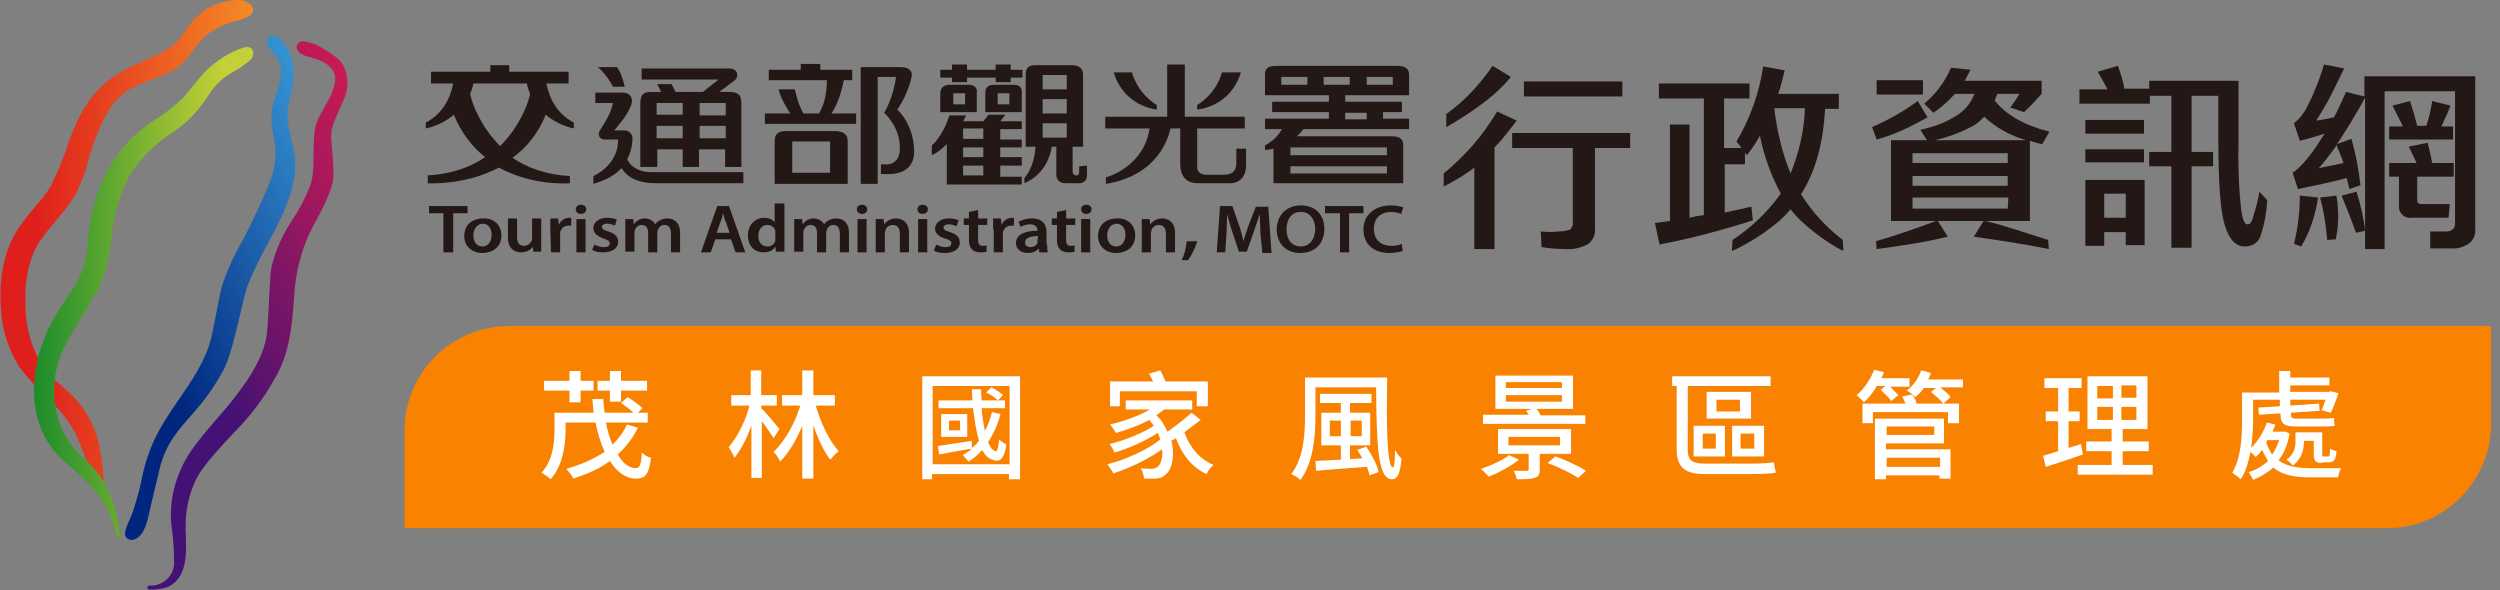 <?xml version="1.0" encoding="utf-8"?>
<!-- Generator: Adobe Illustrator 27.8.1, SVG Export Plug-In . SVG Version: 6.00 Build 0)  -->
<svg version="1.1" id="圖層_1" xmlns="http://www.w3.org/2000/svg" xmlns:xlink="http://www.w3.org/1999/xlink" x="0px" y="0px"
	 viewBox="0 0 383.4 90.5" style="enable-background:new 0 0 383.4 90.5;" xml:space="preserve">
<rect x="0" y="0" width="383.4" height="90.5" fill="#808080" stroke="none"/>
<style type="text/css">
	.st0{fill:url(#路径_5067_00000102520957741614271900000005641460136125490871_);}
	.st1{fill:url(#路径_5068_00000093141174036664066050000004562781168216183461_);}
	.st2{fill:url(#路径_5069_00000117672070623585844590000014683425192906188174_);}
	.st3{fill:url(#路径_5070_00000111911756740075645170000002747956165704805290_);}
	.st4{fill:#231815;}
	.st5{fill:#F98201;}
	.st6{enable-background:new    ;}
	.st7{fill:#FFFFFF;}
</style>
<g id="頁首logo" transform="translate(-33.564 -48)">
	<g id="頁首logo-2" transform="translate(11.328 9)">
		<g id="组_1" transform="translate(30.236 19)">
			<g id="组_1-2" transform="translate(-8 20)">
				
					<linearGradient id="路径_5067_00000067231764474020546340000013924022201403234472_" gradientUnits="userSpaceOnUse" x1="-8219.059" y1="364.283" x2="-8218.059" y2="364.283" gradientTransform="matrix(38.712 0 0 -76.115 318179.5 27765.492)">
					<stop  offset="0" style="stop-color:#DF1F1C"/>
					<stop  offset="1" style="stop-color:#F89A27"/>
				</linearGradient>
				<path id="路径_5067" style="fill:url(#路径_5067_00000067231764474020546340000013924022201403234472_);" d="M15.7,76
					c0.2-0.8,0.2-1.7,0.2-2.5c-0.1-1.6-0.3-3.2-0.6-4.8c-0.4-2.2-1.3-4.2-2.5-6c-0.9-1.3-2-2.4-3.2-3.4c-1.4-1.1-2.6-2.4-3.5-3.9
					c-1.5-2.7-2.2-5.7-2.2-8.8c-0.1-3.5,0.4-6.5,1.9-9.1c1.5-2.5,4.7-5.5,5.9-7.9c0.8-1.7,1.5-3.4,1.9-5.2c1.5-4.9,3-8.4,5.8-10.4
					c1.7-1.2,5.6-2.3,7-3.1c1.3-0.8,2.4-1.9,3.2-3.2c0.6-0.8,1.2-1.5,1.9-2.2c1.3-1,2.8-1.8,4.4-2.2C37,3,38.6,2.6,38.8,1.7
					c0.1-0.4-0.1-0.8-0.6-1.2c-0.5-0.3-1-0.5-1.6-0.5c-1.7,0-3.5,0.5-5,1.4c-1.2,0.9-2.3,1.9-3.1,3.2c-0.7,1.1-1.5,2.1-2.6,2.8
					c-1.3,0.8-2.6,1.4-4,2c-1.5,0.6-3,1.4-4.4,2.3c-2.2,1.5-4,3.6-5.2,6c-0.7,1.4-1.3,2.8-1.8,4.2c-0.7,2.3-1.7,4.6-2.8,6.8
					c-1.4,2.2-3,3.6-4.8,6.2c-3,4.4-3,9.8-2.7,13.1c0.2,2.9,1.2,5.7,2.7,8.2c1.7,2.2,3.5,4.2,5.5,6c2,1.9,3.4,4.3,4.3,7
					c0.3,0.8,1.3,2.9,1.8,4.5c0.2,0.7,0.3,1.4,0.6,2.1C15.2,76.1,15.5,76.2,15.7,76z"/>
				
					<linearGradient id="路径_5068_00000058570100687836350690000013230975176977842605_" gradientUnits="userSpaceOnUse" x1="-8113.605" y1="364.837" x2="-8113.043" y2="365.824" gradientTransform="matrix(26.118 0 0 -77.37 211943.188 28299.318)">
					<stop  offset="0" style="stop-color:#00267F"/>
					<stop  offset="1" style="stop-color:#41AAE4"/>
				</linearGradient>
				<path id="路径_5068" style="fill:url(#路径_5068_00000058570100687836350690000013230975176977842605_);" d="M41.3,5.6
					c-0.9,0.7,0.1,2,0.5,2.4l0,0c0.7,0.7,1.1,1.6,1.3,2.5c0.1,1.7-1,4.8-1.2,5.3c-0.4,1.6-0.3,3.3,0,4.9c0.6,2.5,0.4,5.1-0.6,7.4
					c-1.2,3-2.6,5.9-4.1,8.8c-1.3,2.2-2.4,4.6-3.2,7.1c-0.4,1.5-1.3,6.7-1.6,7.8c-0.9,3.6-3,6.6-5.2,9.8c-2.6,3.8-4.4,6.6-5.5,12
					c-0.3,1.6-0.8,3.2-1.3,4.8c-0.3,1-1.4,2.8-1.2,3.7c0.2,0.7,1,0.9,1.7,0.5c1.4-0.8,1.8-3.1,2.1-4.5c0.5-2.1,1-4.2,1.5-6.3
					c1-3.9,2.9-5.9,5-8.3c1.9-2.1,3.6-4.5,4.9-7c1.6-3.3,2.8-10.9,3.7-13c1.3-3.2,2.9-6,2.9-6c1.7-3.2,3.5-6.5,4.1-10.2
					c0.3-1.8,0.2-3.7-0.3-5.4c-0.5-1.8-0.9-4.2-0.6-5.6s1.4-4.9,0.5-7.4c-0.3-1.2-1-2.2-1.9-3C42.5,5.6,41.8,5.3,41.3,5.6z"/>
				
					<linearGradient id="路径_5069_00000137109448005596700970000004099422616543583668_" gradientUnits="userSpaceOnUse" x1="-8162.349" y1="369.424" x2="-8161.807" y2="370.268" gradientTransform="matrix(30.763 0 0 -84.166 251135.422 31161.141)">
					<stop  offset="0" style="stop-color:#431274"/>
					<stop  offset="0.167" style="stop-color:#61136C"/>
					<stop  offset="0.564" style="stop-color:#A3185D"/>
					<stop  offset="0.852" style="stop-color:#CD1A53"/>
					<stop  offset="1" style="stop-color:#DD1C50"/>
				</linearGradient>
				<path id="路径_5069" style="fill:url(#路径_5069_00000137109448005596700970000004099422616543583668_);" d="M51.8,9
					c-0.7-0.6-1.5-1.1-2.3-1.6c-0.9-0.6-2-0.9-3-1.1c-0.5,0-1,0.4-1,0.9c0,0.2,0,0.4,0.2,0.6c0.4,0.8,2.3,1,3.2,1.4
					c1.3,0.5,2.5,1.5,2.5,2.8c0,2.6-2.3,5-2.9,7c-0.8,2.6,0,6.8-0.9,9.4c-0.7,1.8-1.6,3.6-2.7,5.2c-1.5,2.3-2.7,4.8-3.3,7.5
					c-0.3,1.8-0.4,9.1-0.8,10.9c-0.8,3.7-3.3,7.1-5.8,10.2c-0.7,0.9-4.8,5.3-6.3,7.9c-1.9,3.2-2.8,6.9-2.4,10.6
					c0.3,1.9,0.4,3.9,0.4,5.8c-0.1,1.9-1.8,3.4-3.7,3.3h-0.1l0,0c0,0-0.3,0-0.3,0.3c0,0.2,0.1,0.3,0.3,0.3c0.9,0.1,1.7-0.1,2.6-0.3
					c3.2-1.2,3.1-5.1,3-7.9c0-0.4-0.6-6.1,2.7-10.5c1.7-2.3,5.3-6,5.3-6c2.1-2.2,4-4.7,5.5-7.4c2.4-3.9,2.8-8.3,3.1-12.8
					c0.2-3.8,1.2-7.6,3-11c0.2-0.4,2.8-4.8,3-7.1c0.2-1.9-0.4-5.8-0.3-7.1c0.2-1.6,1.9-4.8,2.2-5.7C53.6,12.5,53.2,10.2,51.8,9z"/>
				
					<linearGradient id="路径_5070_00000153670522066507617790000005749083150300816540_" gradientUnits="userSpaceOnUse" x1="-8186.729" y1="363.621" x2="-8185.729" y2="363.621" gradientTransform="matrix(33.712 0 0 -75.229 275991.969 27399.543)">
					<stop  offset="0" style="stop-color:#008129"/>
					<stop  offset="1" style="stop-color:#C3D037"/>
				</linearGradient>
				<path id="路径_5070" style="fill:url(#路径_5070_00000153670522066507617790000005749083150300816540_);" d="M14.6,45.2
					c1.8-3.1,2.1-5.8,2.5-8.7c0.3-3.3,1.2-6.5,2.7-9.5c1.7-2.6,3.9-4.9,6.5-6.6c2.4-1.5,4.3-3.6,5.8-6c0.9-1.4,2.2-2.6,3.7-3.4
					c0.9-0.5,1.8-1.1,2.6-1.8c0.4-0.4,0.6-1.1,0.3-1.6c-0.5-0.7-1.4-0.4-3.3,0.5c-1.7,0.9-3.3,2.1-4.5,3.5c-0.5,0.6-2.4,2.9-2.8,3.4
					c-1.3,1.2-2.6,2.3-4.1,3.2c-1.7,1.1-3.2,2.3-4.5,3.7c-3.7,4.1-5.6,9.1-6.1,15.9c-0.1,2-0.7,4-1.8,5.8c-0.5,0.8-2.9,4.4-3.5,5.5
					c-3.6,6.5-4.6,16,1.6,21.5l0,0c3.9,3.4,7.2,6.4,8.1,11.5c0,0,0,0.3,0.4,0.3c0.2,0,0.3-0.2,0.2-0.4l0,0
					c-0.6-4.5-1.7-8.3-5.6-11.8C8.3,66.4,7.1,59.7,9.5,54C10.5,51.8,13.9,46.3,14.6,45.2z"/>
			</g>
			<g>
				<g>
					<g>
						<path class="st4" d="M91.9,46.4c-2.5,0-3.5-1.4-3.7-2c0.8-1.5,0.8-3,0.8-3.3c-0.1-0.8-0.8-1.1-1.2-1.1c-0.5,0-1.6,0-1.6,0
							c0.9-1.1,2-2.3,2.6-3.9c0.4-1.2-0.3-1.9-1.3-1.9c-1.2,0-4.2,0-4.2,0v1.6H86c-0.2,1.2-1,2.7-2,4.2c-0.3,0.4-0.3,1.4,0.8,1.4
							c0.2,0,1.8,0,2,0c0,3-2.1,4.8-3.8,5.6v1.2c2-0.6,3.4-1.4,4.3-2.4l0.1,0.1c1.5,2.3,4.5,2.2,5.7,2.2c1.3,0,12.9,0,12.9,0v-1.7
							C105.8,46.4,94.1,46.4,91.9,46.4z"/>
						<path class="st4" d="M86,33.3h1.8c-0.5-2.3-1.2-3-1.2-3h-2.9C85.3,31.7,86,33.3,86,33.3z"/>
						<path class="st4" d="M92.7,42.9h4v2.7h2.5v-2.7h4v2.7h2.5c0,0,0-9.4,0-9.8c0-1.4-0.7-1.7-1.9-1.7c-0.3,0-1,0-1.5,0l2.4-1.8
							c0.7-0.6,0.4-1.8-0.8-1.8c-0.7,0-13.5,0-13.5,0v1.7h11.8l-2.4,1.9c0,0-3.7,0-4.2,0L95,32.9h-2.2l0.6,1.2c-0.4,0-1.3,0-1.5,0
							c-1,0-1.7,0.2-1.7,1.7c0,0.4,0,9.8,0,9.8h2.6v-2.7H92.7z M99.3,35.8h4v1.9h-4V35.8z M99.3,39.3h4v1.9h-4V39.3z M92.7,35.8h4
							v1.8h-4V35.8z M92.7,39.3h4v1.9h-4V39.3z"/>
					</g>
					<g>
						<path class="st4" d="M142.8,44.1h-3.1v-1.5h3.1V44.1z M142.8,41.3h-3.1v-1.6h3.1V41.3z M139.7,45.4h3.1v1.5h-3.1V45.4z
							 M140.5,33h-2.9c-1.2,0-1.4,0.9-1.4,1.3c0,0.2,0,2.9,0,2.9l0,0h5.6c0,0,0-2.8,0-3C141.9,33.9,141.8,33,140.5,33z M138.2,36
							v-1.7h1.8V36H138.2z M148.7,34.3c0-0.4,0.1-1.3-1.3-1.3h-2.9c-1.4,0-1.4,0.9-1.4,1.3c0,0.2,0,2.9,0,2.9l0,0h5.6
							C148.7,37.2,148.7,34.4,148.7,34.3z M146.8,34.3V36H145v-1.7H146.8z M147,30.7h1.8v1.2H147v0.7h-2.3v-0.7h-4.4v0.7H138v-0.7
							h-1.8v-1.2h1.8v-0.8h2.3v0.8h4.4v-0.8h2.3V30.7z M157.5,45.5c0,0,0,0.4,0,0.8c0,0.7-0.4,0.6-0.4,0.6H157c0,0-0.5,0-0.5-0.6
							c0-0.5,0-2.5,0-3.8h1.6l0,0c0,0,0-10.7,0-11c0-1-0.6-1.5-1.7-1.5c-0.5,0-5.3,0-5.5,0c-1.1,0-1.6,0.3-1.6,1.5c0,0.4,0,11,0,11
							h1.5c-0.2,3.3-1.7,4.8-1.7,4.8v0.8c3.2-1.4,4-4.3,4.2-5.6h0.7v4.4c0,0,0,1.2,1.4,1.2h2.3c0,0,1-0.1,1-1.2c0-1.1,0-1.5,0-1.5
							L157.5,45.5L157.5,45.5z M151.9,31.5h3.7v2.2h-3.7V31.5z M151.9,35.2h3.7v2.2h-3.7V35.2z M151.9,38.9h3.7v2.2h-3.7V38.9z
							 M145.4,45.4h3.3v-1.3h-3.3v-1.5h3.3v-1.2h-3.3v-1.6h3.3v-1.2h-3.3l0.8-1h-2.6l-0.8,1h-3.1c0.3-0.6,0.5-0.9,0.5-0.9h-2.6
							c-1.1,3.4-2.7,4.6-2.7,4.6v1.5c0.9-0.4,1.6-1,2.3-1.7v6.2h11.5v-1.2h-3.3L145.4,45.4L145.4,45.4z"/>
					</g>
					<g>
						<path class="st4" d="M119.9,40.1c-0.3,0-7.1,0-7.4,0c-1.2,0-1.7,0.5-1.7,1.6c0,2,0,6.5,0,6.5H122c0,0,0-4.5,0-6.5
							C122,40.4,121.1,40.1,119.9,40.1z M119.3,46.5h-5.8v-4.8h5.8V46.5z"/>
						<path class="st4" d="M121.4,32.3h1.3v-1.6h-4.9v-0.9h-3v0.9h-4.9v1.6h8.9c0,0.8,0,3.1-1.2,5.1h-2.4c-0.9-1.6-1.3-3.7-1.3-3.7
							h-2.5c0.3,1.3,1.3,3,1.8,3.7h-3.9V39h14v-1.6h-3.8C120,36.7,120.9,35,121.4,32.3z"/>
						<path class="st4" d="M129.6,36.8c1.1-1.5,1.9-3.6,2.2-5c0.2-0.8-0.3-1.5-1.6-1.5c-1.2,0-6.2,0-6.2,0v17.9h2.6V31.8h2.8
							c-0.3,3-1.8,5.5-1.8,5.5s2.5,2.2,2.4,5.5c0,1.8-1.1,2.4-1.9,2.4c-0.2,0-0.7,0-1,0v1.5c0.4,0,0.8,0,1.1,0c3.1,0,4-1.7,4-3.5
							C132.1,38.9,129.6,36.8,129.6,36.8z"/>
					</g>
					<g>
						<path class="st4" d="M169.4,36.8v-0.7c-3.1-1.9-3.8-5-3.8-5h-2.8C164.4,36.4,169.4,36.8,169.4,36.8z"/>
						<path class="st4" d="M181.6,42.9c0,0,0,1.1,0,2.1c0,0.9-0.3,1.8-2,1.8c-1.9,0-2.7,0-2.7,0s-1.3,0-1.3-1.2c0-1,0-5.9,0-5.9h7.3
							v-1.8h-9.2v-8H171v8h-9.5v1.8h6.8c-0.9,6-6.7,7.5-6.7,7.5v1c8-1.3,9.6-7.1,9.9-8.5h1.5c0,1.6,0,4.8,0,5.4c0,0.9,0.2,3,2.7,3
							c2,0,4,0,5.1,0c0.2,0,2.3-0.1,2.3-2.8c0-2.2,0-2.5,0-2.5h-1.5V42.9z"/>
						<path class="st4" d="M182.3,31.1h-2.9c0,0-0.7,3.1-3.8,5v0.7C175.7,36.8,180.7,36.4,182.3,31.1z"/>
					</g>
					<path class="st4" d="M75.7,37.6c2,1.7,4.3,2.1,4.3,2.1v-0.9c-3.3-1.7-4-5-4.2-6h3.4V31h-9.1v-1h-2.9v1h-9.1v1.8h3.4
						c-0.2,1-0.9,4.3-4.2,6v0.9c0,0,2.3-0.4,4.3-2.1c1.2,2.9,2.9,5,4.8,6.5c-2.2,1.5-5.1,2.6-8.8,2.8v1.2l0,0l0,0
						c0,0,5.6,0.4,10.9-2.4c5.3,2.9,10.9,2.4,10.9,2.4l0,0l0,0V47c-3.7-0.2-6.6-1.3-8.8-2.8C72.8,42.6,74.5,40.5,75.7,37.6z
						 M68.7,42.4c-3-3-4.3-6.5-4.6-8c0.2-0.5,0.4-1,0.5-1.6h8.2c0.1,0.6,0.3,1.1,0.5,1.6C73,35.9,71.7,39.4,68.7,42.4z"/>
					<path class="st4" d="M206.2,30.1c-0.8,0-17.6,0-18.4,0c-1.4,0-1.8,0.4-1.8,1.4c0,0.5,0,3.1,0,3.1h9.8v1h-8.7v1.6h8.7v1H186v1.6
						h2.6c-0.4,0.7-1.1,1.7-2.6,2.5V43c0,0,0.5,0,1.3-0.2v5.3h19.9c0,0,0-4.5,0-5.8c0-0.9-0.4-1.4-1.8-1.4c-0.8,0-4.5,0-14.5,0
						c0.3-0.3,0.7-0.7,1-1.1h16.2v-1.6h-4v-1h2.9v-1.6h-8.7v-1h9.8c0,0,0-2.6,0-3.1C208.1,30.6,207.6,30.1,206.2,30.1z M189.9,46.6
						v-1.1h14.8v1.1H189.9z M204.7,43.8h-14.8v-1.2h14.8V43.8z M201.6,37.3v1h-3.3v-1H201.6z M199,31.8V33h-4v-1.2H199z M188.5,31.8
						h4V33h-4V31.8z M201.6,33v-1.2h4V33H201.6z"/>
				</g>
				<g>
					<path class="st4" d="M173.2,59.9c0.4-0.7,0.7-1.8,0.8-2.9h1.6c-0.3,1.1-0.9,2.2-1.4,2.9H173.2z"/>
					<g>
						<g>
							<path class="st4" d="M60,52.7h-2.2v-1.1h5.9v1.1h-2.2v6H60V52.7z"/>
							<path class="st4" d="M68.9,56.1c0,1.9-1.5,2.7-2.9,2.7c-1.6,0-2.8-1-2.8-2.6c0-1.7,1.2-2.7,2.9-2.7
								C67.7,53.4,68.9,54.5,68.9,56.1z M64.6,56.1c0,1,0.5,1.7,1.4,1.7c0.8,0,1.4-0.7,1.4-1.8c0-0.8-0.4-1.7-1.4-1.7
								C65,54.4,64.6,55.3,64.6,56.1z"/>
							<path class="st4" d="M75,57.1c0,0.6,0,1.1,0,1.5h-1.2l-0.1-0.8l0,0c-0.2,0.4-0.8,0.9-1.8,0.9s-2-0.6-2-2.2v-3h1.4v2.8
								c0,0.9,0.3,1.4,1.1,1.4c0.6,0,0.9-0.4,1.1-0.7c0.1-0.1,0.1-0.3,0.1-0.4v-3.1H75V57.1z"/>
							<path class="st4" d="M76.4,55.2c0-0.7,0-1.2,0-1.7h1.2l0.1,1l0,0c0.3-0.7,0.9-1.1,1.6-1.1c0.1,0,0.2,0,0.3,0v1.2
								c-0.1,0-0.3,0-0.4,0c-0.7,0-1.1,0.4-1.3,1c0,0.1,0,0.3,0,0.4v2.7h-1.4L76.4,55.2L76.4,55.2z"/>
							<path class="st4" d="M81.9,52.1c0,0.4-0.3,0.7-0.8,0.7s-0.8-0.3-0.8-0.7s0.3-0.7,0.8-0.7C81.6,51.4,81.9,51.7,81.9,52.1z
								 M80.4,58.7v-5.1h1.4v5.1H80.4z"/>
							<path class="st4" d="M83.2,57.5c0.3,0.2,0.9,0.4,1.4,0.4c0.6,0,0.9-0.2,0.9-0.6c0-0.3-0.2-0.5-0.9-0.7
								C83.5,56.2,83,55.7,83,55c0-0.9,0.8-1.6,2.1-1.6c0.6,0,1.2,0.1,1.5,0.3l-0.3,0.9c-0.2-0.1-0.7-0.3-1.2-0.3s-0.8,0.2-0.8,0.5
								s0.3,0.5,1,0.7c1,0.3,1.5,0.8,1.5,1.6c0,0.9-0.8,1.6-2.3,1.6c-0.7,0-1.3-0.1-1.7-0.4L83.2,57.5z"/>
							<path class="st4" d="M87.9,55.1c0-0.6,0-1.1,0-1.5h1.2l0.1,0.8l0,0c0.3-0.4,0.8-0.9,1.7-0.9c0.7,0,1.3,0.4,1.6,0.9l0,0
								c0.2-0.3,0.4-0.5,0.7-0.6c0.3-0.2,0.7-0.3,1.2-0.3c0.9,0,1.9,0.6,1.9,2.2v3h-1.4v-2.8c0-0.9-0.3-1.4-1-1.4
								c-0.5,0-0.8,0.3-1,0.7c0,0.1-0.1,0.3-0.1,0.4v3.1h-1.4v-3c0-0.7-0.3-1.2-1-1.2c-0.5,0-0.9,0.4-1,0.7c0,0.1-0.1,0.3-0.1,0.4v3
								h-1.4L87.9,55.1L87.9,55.1z"/>
						</g>
						<g>
							<path class="st4" d="M101.7,56.7l-0.7,2h-1.5l2.5-7.1h1.8l2.5,7.1h-1.5l-0.7-2H101.7z M103.9,55.7l-0.6-1.7
								c-0.2-0.4-0.3-0.9-0.4-1.3l0,0c-0.1,0.4-0.2,0.9-0.4,1.3l-0.6,1.7H103.9z"/>
							<path class="st4" d="M112.3,51.2v6c0,0.5,0,1.1,0,1.4H111l-0.1-0.8l0,0c-0.3,0.6-1,0.9-1.8,0.9c-1.4,0-2.4-1-2.4-2.6
								c0-1.7,1.2-2.7,2.5-2.7c0.8,0,1.3,0.3,1.6,0.7l0,0v-2.9C110.8,51.2,112.3,51.2,112.3,51.2z M110.9,55.7c0-0.1,0-0.2,0-0.3
								c-0.1-0.5-0.6-0.9-1.2-0.9c-0.9,0-1.4,0.7-1.4,1.7c0,0.9,0.5,1.6,1.4,1.6c0.6,0,1.1-0.4,1.2-0.9c0-0.1,0-0.2,0-0.4V55.7z"/>
							<path class="st4" d="M113.8,55.1c0-0.6,0-1.1,0-1.5h1.2l0.1,0.8l0,0c0.3-0.4,0.8-0.9,1.7-0.9c0.7,0,1.3,0.4,1.6,0.9l0,0
								c0.2-0.3,0.4-0.5,0.7-0.6c0.3-0.2,0.7-0.3,1.2-0.3c0.9,0,1.9,0.6,1.9,2.2v3h-1.4v-2.8c0-0.9-0.3-1.4-1-1.4
								c-0.5,0-0.8,0.3-1,0.7c0,0.1-0.1,0.3-0.1,0.4v3.1h-1.4v-3c0-0.7-0.3-1.2-1-1.2c-0.5,0-0.9,0.4-1,0.7c0,0.1-0.1,0.3-0.1,0.4v3
								h-1.4L113.8,55.1L113.8,55.1z"/>
							<path class="st4" d="M125,52.1c0,0.4-0.3,0.7-0.8,0.7s-0.8-0.3-0.8-0.7s0.3-0.7,0.8-0.7C124.7,51.4,125,51.7,125,52.1z
								 M123.5,58.7v-5.1h1.4v5.1H123.5z"/>
							<path class="st4" d="M126.3,55.1c0-0.6,0-1.1,0-1.5h1.2l0.1,0.8l0,0c0.3-0.4,0.9-0.9,1.8-0.9c1,0,2,0.6,2,2.2v3H130v-2.9
								c0-0.7-0.3-1.3-1.1-1.3c-0.6,0-1,0.4-1.1,0.8c0,0.1-0.1,0.3-0.1,0.4v3h-1.4C126.3,58.7,126.3,55.1,126.3,55.1z"/>
							<path class="st4" d="M134.3,52.1c0,0.4-0.3,0.7-0.8,0.7s-0.8-0.3-0.8-0.7s0.3-0.7,0.8-0.7C134,51.4,134.3,51.7,134.3,52.1z
								 M132.8,58.7v-5.1h1.4v5.1H132.8z"/>
							<path class="st4" d="M135.6,57.5c0.3,0.2,0.9,0.4,1.4,0.4c0.6,0,0.9-0.2,0.9-0.6c0-0.3-0.2-0.5-0.9-0.7
								c-1.1-0.3-1.6-0.9-1.6-1.5c0-0.9,0.8-1.6,2.1-1.6c0.6,0,1.2,0.1,1.5,0.3l-0.3,0.9c-0.2-0.1-0.7-0.3-1.2-0.3s-0.8,0.2-0.8,0.5
								s0.3,0.5,1,0.7c1,0.3,1.5,0.8,1.5,1.6c0,0.9-0.8,1.6-2.3,1.6c-0.7,0-1.3-0.1-1.7-0.4L135.6,57.5z"/>
							<path class="st4" d="M142,52.2v1.3h1.4v1H142v2.3c0,0.6,0.2,0.9,0.7,0.9c0.3,0,0.4,0,0.6-0.1v1c-0.2,0.1-0.6,0.1-1,0.1
								c-0.5,0-1-0.2-1.2-0.4c-0.3-0.3-0.5-0.8-0.5-1.4v-2.4h-0.8v-1h0.8v-1L142,52.2z"/>
							<path class="st4" d="M144.3,55.2c0-0.7,0-1.2,0-1.7h1.2l0.1,1l0,0c0.3-0.7,0.9-1.1,1.6-1.1c0.1,0,0.2,0,0.3,0v1.2
								c-0.1,0-0.3,0-0.4,0c-0.7,0-1.1,0.4-1.3,1c0,0.1,0,0.3,0,0.4v2.7h-1.4v-3.5C144.4,55.2,144.3,55.2,144.3,55.2z"/>
							<path class="st4" d="M152.6,57.5c0,0.5,0,0.9,0.1,1.2h-1.3l-0.1-0.6l0,0c-0.3,0.4-0.9,0.7-1.7,0.7c-1.1,0-1.8-0.7-1.8-1.5
								c0-1.3,1.3-1.9,3.3-1.9v-0.1c0-0.3-0.2-0.9-1.1-0.9c-0.6,0-1.1,0.2-1.5,0.4l-0.3-0.8c0.4-0.2,1.1-0.5,2-0.5
								c1.8,0,2.3,1,2.3,2.2v1.8C152.5,57.5,152.6,57.5,152.6,57.5z M151.2,56.2c-1,0-2,0.2-2,1c0,0.5,0.4,0.7,0.8,0.7
								c0.6,0,1-0.3,1.1-0.7c0-0.1,0-0.2,0-0.3L151.2,56.2L151.2,56.2z"/>
							<path class="st4" d="M155.5,52.2v1.3h1.4v1h-1.4v2.3c0,0.6,0.2,0.9,0.7,0.9c0.3,0,0.4,0,0.6-0.1v1c-0.2,0.1-0.6,0.1-1,0.1
								c-0.5,0-1-0.2-1.2-0.4c-0.3-0.3-0.5-0.8-0.5-1.4v-2.4h-0.8v-1h0.8v-1L155.5,52.2z"/>
							<path class="st4" d="M159.4,52.1c0,0.4-0.3,0.7-0.8,0.7s-0.8-0.3-0.8-0.7s0.3-0.7,0.8-0.7C159.1,51.4,159.4,51.7,159.4,52.1z
								 M157.8,58.7v-5.1h1.4v5.1H157.8z"/>
							<path class="st4" d="M166.1,56.1c0,1.9-1.5,2.7-2.9,2.7c-1.6,0-2.8-1-2.8-2.6c0-1.7,1.2-2.7,2.9-2.7
								C164.9,53.4,166.1,54.5,166.1,56.1z M161.8,56.1c0,1,0.5,1.7,1.4,1.7c0.8,0,1.4-0.7,1.4-1.8c0-0.8-0.4-1.7-1.4-1.7
								C162.2,54.4,161.8,55.3,161.8,56.1z"/>
							<path class="st4" d="M167.1,55.1c0-0.6,0-1.1,0-1.5h1.2l0.1,0.8l0,0c0.3-0.4,0.9-0.9,1.8-0.9c1,0,2,0.6,2,2.2v3h-1.4v-2.9
								c0-0.7-0.3-1.3-1.1-1.3c-0.6,0-1,0.4-1.1,0.8c0,0.1-0.1,0.3-0.1,0.4v3h-1.4V55.1z"/>
						</g>
						<g>
							<path class="st4" d="M185.3,55.8c0-0.9-0.1-2-0.1-3l0,0c-0.3,0.9-0.6,1.8-0.9,2.7l-1.1,3.1H182l-1-3
								c-0.3-0.9-0.6-1.9-0.8-2.8l0,0c0,0.9-0.1,2.1-0.1,3l-0.2,2.9h-1.3l0.5-7.1h1.9l1,2.9c0.3,0.8,0.5,1.7,0.7,2.5l0,0
								c0.2-0.8,0.5-1.6,0.8-2.5l1.1-2.8h1.9l0.5,7.1h-1.4L185.3,55.8z"/>
							<path class="st4" d="M195.1,55.1c0,2.4-1.6,3.7-3.7,3.7c-2.2,0-3.6-1.5-3.6-3.6c0-2.2,1.5-3.7,3.7-3.7
								C193.8,51.5,195.1,53,195.1,55.1z M189.3,55.2c0,1.5,0.8,2.6,2.2,2.6s2.2-1.2,2.2-2.7c0-1.3-0.7-2.6-2.2-2.6
								S189.3,53.7,189.3,55.2z"/>
							<path class="st4" d="M197.4,52.7h-2.2v-1.1h5.9v1.1h-2.2v6h-1.4v-6H197.4z"/>
							<path class="st4" d="M207.1,58.5c-0.3,0.1-1.1,0.3-2,0.3c-2.5,0-4-1.4-4-3.6c0-2.3,1.8-3.7,4.2-3.7c0.9,0,1.6,0.2,1.9,0.3
								l-0.3,1c-0.4-0.1-0.9-0.3-1.5-0.3c-1.6,0-2.7,0.9-2.7,2.6c0,1.6,1,2.6,2.7,2.6c0.6,0,1.2-0.1,1.6-0.3L207.1,58.5z"/>
						</g>
					</g>
				</g>
			</g>
		</g>
		<g id="组_4931" transform="translate(240.64 47.696)">
			<path id="路径_12667" class="st4" d="M10.8,13.9v15.6H7.7V17c-1.4,1.1-3.1,2.1-4.7,2.9v-2c3.3-2.7,6-5.8,8.2-9.5l3,1.4
				C13.1,11.2,12.1,12.6,10.8,13.9z M3.4,8.8c2.8-2,5.2-4.6,7.1-7.4l2.8,1.7C10.8,6.2,7,8.7,3.4,10.8V8.8z M26.2,14v12.4
				c0.1,0.9-0.3,1.7-1,2.3c-1.1,0.6-2.3,0.9-3.5,0.8c-1.2,0-2.5-0.1-3.7-0.3l-0.1-2.4c1,0.1,1.8,0.1,2.8,0c0.6,0,1.1-0.1,1.7-0.3
				c0.3-0.3,0.5-0.8,0.4-1.1V14h-9.3v-2.3h18.1V14H26.2z M15.3,3.8h15.1v2.3H15.3V3.8z"/>
			<path id="路径_12668" class="st4" d="M42.9,24.3V6.4H36V4.1h13.9v2.3H46V14h2.7l-0.8-1C50,9.5,51.4,5.5,52,1.5l3.3,0.6
				c-0.3,1.2-0.6,2.5-1,3.6h9.3V8h-2.1c-0.3,5.1-1.4,9.3-3.4,12.6c-0.1,0.2-0.2,0.3-0.3,0.5c1.7,2.7,3.9,5.1,6.4,7l0.1,1.7
				c-2.5-1.2-6.4-4.1-8.1-6.4c-1.9,2.4-6.2,5.2-9,6.4l0.1-1.7c2.9-1.9,5.4-4.3,7.4-7.1c-1.5-2.8-2.6-5.8-3.2-8.9c-0.6,1.1-1.2,2-2,3
				l-0.3-0.4v1.8h-3.1v7.4c1.4-0.3,2.8-0.6,4.1-0.9l0.2,2.1c-4.7,1.5-9.5,2.8-14.3,3.7l-0.7-3.3c0.8-0.1,1.5-0.2,2.3-0.3V10.4h3
				v14.3C41.4,24.5,42.1,24.4,42.9,24.3z M53.7,7.9c0.4,3.4,1.2,6.9,2.5,10c1.3-3.2,2.1-6.6,2.2-10C58.4,7.9,53.7,7.9,53.7,7.9z"/>
			<path id="路径_12669" class="st4" d="M82.9,3.7h11.8v2c-0.9,1-1.7,1.9-2.7,2.8l-2.1-0.7c0.5-0.7,1-1.4,1.4-2.1h-3.4
				c-0.1,0.4-0.3,0.7-0.4,1c1.7,2.2,4.5,3.8,8.4,4.8l-1.1,1.9c-0.7-0.1-1.2-0.3-1.9-0.5v12.3h-6.8c3,0.7,6,1.8,9.6,2.9l0.1,1.4
				c-3.3-0.7-8-1.4-11.5-1.9l1.5-2.4h-7l1.5,2.4c-3.6,0.9-7.3,1.4-10.9,1.9l-0.1-1.2c3.7-1.1,6.2-2,9.2-3.1h-6.9V12.8h5.5l-1-1.6
				c2-0.4,3.9-1.1,5.6-2.2c1.3-0.8,2.2-2,2.7-3.3h-3c-1,1.1-2.1,2.1-3.3,2.9l-1.4-1.4c1.8-1.5,3.2-3.4,4.1-5.5l3,0.3
				C83.5,2.6,83.2,3.1,82.9,3.7z M68.7,10.8c2.5-1.1,4.8-2.4,7-4l1.5,2.5c-2.5,1.4-5.1,2.7-7.8,3.4L68.7,10.8z M69.4,3.6h7.1v2.2
				h-7.1V3.6z M74.9,16.3h14.6v-1.5H74.9V16.3z M74.9,19.8h14.6v-1.5H74.9V19.8z M89.6,21.6H74.9v1.7h14.6L89.6,21.6L89.6,21.6z
				 M78.3,12.8h14c-2.4-0.7-4.6-1.9-6.4-3.6c-0.6,0.6-1.1,1.1-1.9,1.5C82.1,11.7,80.2,12.4,78.3,12.8L78.3,12.8z"/>
			<path id="路径_12670" class="st4" d="M122.8,25.9c-0.7-2.2-1-6.7-1-13.4V6h-4.1v8.6h3.3v2.2h-3.3v12.5h-3.1V16.8h-3.4v-2.2h3.4
				V6h-3.3v1.2h-10.8V5h4.3c-0.5-1-1-1.8-1.5-2.7l3.1-0.9c0.4,1.1,0.8,2.4,1,3.5h3.8V3.7h13.7v8.7c-0.1,3.7,0,7.4,0.4,11
				c0.2,1.5,0.5,2.3,0.9,2.3c0.3,0,0.6,0,0.9-1c0.4-1.3,0.8-2.7,1-4l1.2,1.3c-0.1,1.8-0.4,3.6-1,5.4c-0.3,1-1.1,1.6-2.2,1.7
				C124.5,29.2,123.5,28.1,122.8,25.9z M110.5,18.9v10h-2.9v-2h-3.3V29h-2.9V18.9H110.5z M101.4,14.2h9v2h-9V14.2z M101.4,9.7h9v2.1
				h-9V9.7z M104.3,21v3.7h3.3V21H104.3z"/>
			<path id="路径_12671" class="st4" d="M133.4,28.7c0.6-2.4,0.9-4.9,0.9-7.4l2.8,0.3c-0.4,2.6-1.2,5.2-2.6,7.5L133.4,28.7z
				 M147.3,5.3v24.2h-3V6.3c-1.6,2.9-3.1,5.3-4.3,7.1l2.2-0.8c0.7,2.3,1.1,4.7,1.4,7.1l-1.7,0.6c-0.1-0.6-0.3-1.1-0.4-1.7
				c-2.6,0.7-5.1,1.2-7.5,1.7l-0.8-2.5c1-0.7,1.7-1.5,2.5-2.5c0.9-1.1,1.6-2.3,2.4-3.5c-1.2,0.4-2.6,0.8-3.8,1.1l-0.9-2.7
				c0.4-0.3,0.8-0.7,1.1-1.1c0.4-0.5,0.8-1.1,1-1.6c0.4-0.8,0.8-1.5,1.1-2.4c0.4-0.9,0.9-2.2,1.4-3.9l3.1,0.6
				c-0.9,1.8-1.7,3.5-2.6,5.2c-0.6,1-1.1,1.9-1.7,2.8c0.9-0.1,1.7-0.3,2.7-0.5c0.7-1.1,1.2-2.5,1.9-3.9l2.8,0.7V3h17v23.3
				c0.1,0.9-0.2,1.7-0.9,2.3c-0.9,0.6-1.8,0.9-2.9,0.8c-1,0-1.9,0-3.1,0v-2.6c1.4,0,1.4,0,2.2,0c0.4,0,0.9,0,1.2-0.3
				c0.3-0.2,0.4-0.5,0.4-0.9V5.3H147.3z M139.8,13.8c-0.9,1.2-1.7,2.3-2.6,3.3c1.2-0.3,2.6-0.5,3.8-0.8c-0.3-0.9-0.7-1.8-1.1-2.8
				L139.8,13.8z M138.5,28.1c-0.2-2.2-0.5-4.4-1.1-6.5l2.5-0.3c0.4,2.2,0.4,4.5-0.1,6.7L138.5,28.1z M142.9,27
				c-0.7-2.1-1.5-3.9-2.2-5.7l2.3-0.6c0.6,2,1.1,4,1.3,6L142.9,27z M157.1,24.7h-5.6c-1,0.2-1.9-0.6-2-1.5c0-0.2,0-0.4,0-0.5v-4.3
				H148v-2.1h4.2c-0.4-0.9-0.8-1.7-1.2-2.5l2.9-0.6c0.3,1.1,0.5,2.1,0.7,3.1h3.3v2.1h-5.6V22c0,0.4,0.2,0.6,0.6,0.6h4.4L157.1,24.7z
				 M153.7,10.6c0.4-1.2,0.7-2.5,0.9-3.8l2.8,0.7c-0.4,1.1-0.9,2.1-1.4,3.2h1.8v2H148v-2h2.1c-0.5-1.1-1.1-2.2-1.6-3.2l2.7-0.7
				c0.4,1.2,0.8,2.6,1.1,3.8H153.7z"/>
		</g>
	</g>
	<path id="矩形_5326" class="st5" d="M111.6,98h304l0,0v15c0,8.8-7.2,16-16,16h-304l0,0v-15C95.6,105.2,102.8,98,111.6,98z"/>
	<g class="st6">
		<path class="st7" d="M131.4,113.6c-0.8,1.6-1.8,2.9-3.1,4.1c0.8,1.4,1.8,2.1,2.8,2.1c0.6,0,0.8-0.6,0.9-2.4
			c0.4,0.4,0.9,0.7,1.4,0.8c-0.3,2.6-0.9,3.2-2.3,3.2c-1.6,0-2.9-1-4-2.7c-1.6,1.2-3.5,2-5.6,2.7c-0.2-0.4-0.7-1.1-1.1-1.5
			c2.2-0.6,4.2-1.5,5.9-2.6c-0.6-1.3-1.1-2.9-1.4-4.5h-4.6v1.1c0,2.3-0.4,5.5-2.3,7.6c-0.3-0.3-1-0.8-1.4-1c1.8-1.9,2-4.7,2-6.6
			v-2.6h6c-0.1-0.7-0.1-1.4-0.2-2.1h1.7c0,0.7,0.1,1.4,0.2,2.1h4.4c-0.5-0.5-1.3-1.1-1.9-1.5l1-0.9c0.8,0.5,1.8,1.2,2.3,1.7
			l-0.7,0.7h1.5v1.5h-6.4c0.2,1.3,0.6,2.4,1,3.4c0.9-0.9,1.7-1.9,2.2-3.1L131.4,113.6z M120.9,107.9H117v-1.5h3.9v-1.5h1.7v1.5h2
			v1.5h-2v1.8h-1.7V107.9z M127.1,107.9h-1.9v-1.5h1.9v-1.5h1.7v1.5h4v1.5h-4v1.7h-1.7V107.9z"/>
		<path class="st7" d="M152.2,115.2c-0.4-0.6-1.1-1.7-1.8-2.6v8.7h-1.6v-8c-0.7,1.9-1.6,3.7-2.6,4.9c-0.2-0.5-0.6-1.2-0.9-1.6
			c1.3-1.5,2.6-4,3.2-6.4h-2.8v-1.6h3v-3.8h1.6v3.8h2.4v1.6h-2.4v0.4c0.6,0.5,2.4,2.7,2.8,3.2L152.2,115.2z M158.7,110.3
			c0.8,2.7,2.1,5.4,3.5,6.9c-0.4,0.3-1,0.9-1.3,1.3c-1-1.3-1.9-3.2-2.6-5.3v8.2h-1.7v-8.1c-0.9,2.2-2.1,4.2-3.4,5.5
			c-0.2-0.5-0.6-1.1-1-1.5c1.7-1.6,3.3-4.4,4.1-7.1h-2.8v-1.6h3.1v-3.8h1.7v3.8h3.3v1.6H158.7z"/>
		<path class="st7" d="M190,105.7v15.8h-1.7v-0.8h-11.8v0.8H175v-15.8H190z M188.4,119.2v-12h-11.8v12H188.4z M187,111.5
			c-0.4,1.6-1.1,3.1-1.9,4.3c0.3,0.8,0.7,1.3,1.2,1.4c0.2,0.1,0.4-0.7,0.5-1.8c0.3,0.3,0.8,0.6,1.1,0.8c-0.3,2.1-1,2.8-2.1,2.3
			c-0.7-0.2-1.2-0.7-1.6-1.5c-0.6,0.7-1.3,1.3-2.1,1.8c-0.2-0.3-0.7-0.8-0.9-1c0.5-0.3,1-0.6,1.4-1c-1.8,0.3-3.6,0.6-5,0.9l-0.2-1.3
			c1.3-0.2,3.3-0.5,5.2-0.8l0,1.1c0.4-0.3,0.8-0.7,1.1-1.1c-0.4-1.4-0.7-3.1-0.9-5h-5.3v-1.2h5.2c0-0.6-0.1-1.2-0.1-1.7h1.4
			c0,0.6,0.1,1.2,0.1,1.7h2.5c-0.4-0.4-1.1-0.9-1.8-1.2l0.8-0.8c0.6,0.3,1.4,0.8,1.8,1.2l-0.8,0.8h1.1v1.2h-3.6
			c0.1,1.3,0.3,2.5,0.5,3.5c0.5-0.9,0.8-1.8,1.1-2.9L187,111.5z M181.9,111.5v3.5h-4v-3.5H181.9z M180.8,112.5h-1.7v1.5h1.7V112.5z"
			/>
		<path class="st7" d="M217.7,112.4c-0.8,0.6-1.7,1.3-2.5,1.9c0.8,2.3,2.4,4.2,4.5,5c-0.4,0.3-0.9,0.9-1.1,1.4c-2.2-1-3.8-3-4.7-5.5
			c-0.2,0.1-0.5,0.3-0.7,0.4c0.6,2.2,0.1,4.4-0.8,5.1c-0.6,0.6-1.1,0.7-1.9,0.7c-0.4,0-1,0-1.5,0c0-0.5-0.2-1.1-0.5-1.6
			c0.6,0.1,1.2,0.1,1.6,0.1c0.5,0,0.8-0.1,1.1-0.4c0.4-0.4,0.7-1.3,0.6-2.6c-2.1,1.5-5,2.9-7.5,3.7c-0.2-0.4-0.6-1-0.9-1.4
			c2.8-0.7,6.3-2.3,8.1-3.8c-0.1-0.3-0.2-0.7-0.4-1c-1.8,1.2-4.5,2.4-6.6,3c-0.2-0.4-0.5-1-0.8-1.3c2.2-0.5,5.2-1.7,6.8-2.8
			c-0.2-0.3-0.4-0.6-0.7-0.9c-1.6,0.9-3.4,1.5-5.1,2c-0.2-0.3-0.6-1-0.9-1.3c2.1-0.5,4.4-1.3,6.1-2.3h-3.7v-1.4h10.2v1.4h-4.3
			c-0.4,0.3-0.8,0.6-1.2,0.9c0.8,0.7,1.3,1.6,1.7,2.5c1.3-0.9,2.7-2,3.7-2.9L217.7,112.4z M205.4,110.3h-1.6v-3.8h6.6
			c-0.2-0.4-0.4-0.8-0.6-1.2l1.7-0.5c0.3,0.5,0.6,1.2,0.8,1.7h6.5v3.8h-1.7v-2.3h-11.8V110.3z"/>
		<path class="st7" d="M246.3,105.8c-0.1,6.8-0.1,13.9,0.9,13.9c0.2,0,0.3-1.2,0.3-2.7c0.3,0.5,0.6,1,1,1.3
			c-0.2,2.2-0.5,3.2-1.5,3.2c-2.3,0-2.3-6.4-2.4-14.1h-9.3v4.4c0,3-0.3,7.1-2.3,9.8c-0.3-0.3-1-0.7-1.4-0.9c1.9-2.5,2.1-6.1,2.1-8.9
			v-5.9H246.3z M243.1,116.5c0.8,1.2,1.7,2.8,1.9,3.9l-1.4,0.5c-0.1-0.4-0.2-0.8-0.4-1.3c-2.8,0.2-5.7,0.4-7.8,0.6l-0.1-1.5
			c1.1-0.1,2.4-0.1,3.9-0.2v-2.2h-3v-5h3v-1.5h-3.2v-1.4h7.9v1.4h-3.3v1.5h3.1v5h-3.1v2.1l1.9-0.1c-0.3-0.5-0.5-0.9-0.8-1.3
			L243.1,116.5z M239.2,114.9v-2.4h-1.7v2.4H239.2z M240.7,112.5v2.4h1.7v-2.4H240.7z"/>
		<path class="st7" d="M266.5,118.5c-1.2,1-3.1,2-4.6,2.6c-0.3-0.3-0.9-0.9-1.2-1.2c1.5-0.5,3.3-1.3,4.3-2.1L266.5,118.5z
			 M276.7,113H261v-1.4h7c-0.1-0.2-0.3-0.5-0.4-0.6l0.9-0.3h-5.6v-5.1h11.9v5.1h-5.6c0.2,0.3,0.5,0.6,0.6,1h6.9V113z M269.7,117.6
			v2.4c0,0.8-0.2,1.1-0.8,1.3c-0.6,0.2-1.5,0.2-2.7,0.2c-0.1-0.4-0.3-0.9-0.5-1.3c0.8,0,1.8,0,2,0c0.3,0,0.3-0.1,0.3-0.3v-2.3h-4.7
			v-3.8h11.2v3.8H269.7z M264.5,107.5h8.6v-0.9h-8.6V107.5z M264.5,109.6h8.6v-1h-8.6V109.6z M264.9,116.3h7.9V115h-7.9V116.3z
			 M272.1,118c1.5,0.5,3.6,1.5,4.7,2.2l-1.2,1.1c-1-0.7-3.1-1.7-4.7-2.3L272.1,118z"/>
		<path class="st7" d="M302.5,119.1c1,0,2.4-0.1,3.1-0.2c0.1,0.4,0.2,1.2,0.3,1.6c-0.6,0.1-2,0.2-3.4,0.2h-7.5
			c-2.9,0-4.3-0.9-4.3-3.8v-9.7h-0.7v-1.5h15.1v1.5h-12.7v9.8c0,1.5,0.6,2.1,2.5,2.1H302.5z M293.3,113.3h4.8v4.7h-4.8V113.3z
			 M294.7,116.8h2v-2.3h-2V116.8z M302.1,112.2h-6.8v-4.1h6.8V112.2z M300.4,109.3h-3.6v1.8h3.6V109.3z M304.1,118h-4.9v-4.7h4.9
			V118z M302.6,114.5h-2.1v2.3h2.1V114.5z"/>
		<path class="st7" d="M321.3,107.4c-0.6,0.9-1.2,1.7-1.9,2.3c-0.2-0.3-0.8-0.8-1.1-1.1c1.1-0.9,2.1-2.4,2.7-3.9l1.5,0.4
			c-0.1,0.3-0.3,0.6-0.4,0.9h4.3v1.3h-3c0.5,0.4,1,1,1.3,1.3l-1.1,0.9c-0.3-0.5-1.1-1.2-1.6-1.7l0.7-0.6H321.3z M326.8,108.5
			c0.3,0.4,0.6,0.9,0.7,1.4h6.5v3h-1.7v-1.7h-11.5v1.7h-1.6v-3h6.6c-0.2-0.4-0.3-0.7-0.5-1.1L326.8,108.5z M322.9,116.9h9.8v4.5
			h-1.7v-0.5h-8.2v0.6h-1.7v-9.3h10.6v3.8h-8.9V116.9z M322.9,113.4v1.3h7.3v-1.3H322.9z M322.9,118.2v1.4h8.2v-1.4H322.9z
			 M334.6,106.1v1.3h-3.5c0.6,0.5,1.3,1,1.6,1.5l-1.1,1c-0.4-0.5-1.3-1.3-1.9-1.8l0.8-0.6h-1.9c-0.4,0.6-0.8,1-1.3,1.4
			c-0.3-0.3-0.9-0.8-1.3-1c1-0.8,1.8-1.9,2.2-3.1l1.5,0.4c-0.1,0.3-0.3,0.6-0.4,1H334.6z"/>
		<path class="st7" d="M353,117.7c-2,0.7-4.1,1.4-5.7,1.9l-0.4-1.7c0.6-0.2,1.4-0.4,2.3-0.7v-4.6h-1.9v-1.5h1.9v-3.6h-2.1V106h5.7
			v1.5h-2v3.6h1.7v1.5h-1.7v4.1c0.6-0.2,1.3-0.4,1.9-0.6L353,117.7z M363.7,119.3v1.5h-11.5v-1.5h5.2v-2.1h-3.9v-1.5h3.9v-1.9h-3.7
			v-8.1h9.2v8.1h-3.8v1.9h4v1.5h-4v2.1H363.7z M355.2,109.1h2.4v-1.9h-2.4V109.1z M355.2,112.4h2.4v-2h-2.4V112.4z M361.2,107.1
			h-2.3v1.9h2.3V107.1z M361.2,110.4h-2.3v2h2.3V110.4z"/>
		<path class="st7" d="M384.7,114.5c-0.3,1.7-0.9,3.1-1.7,4.1c1.2,0.9,2.9,1.2,4.8,1.2c0.6,0,3.9,0,4.8,0c-0.2,0.3-0.4,1-0.5,1.4
			h-4.3c-2.3,0-4.2-0.3-5.6-1.5c-0.9,0.8-1.9,1.4-3.1,1.9c-0.1-0.3-0.5-0.9-0.7-1.2c1.1-0.3,2.1-0.9,3-1.7c-0.3-0.5-0.6-1-0.9-1.7
			c-0.3,0.4-0.7,0.8-1,1.1c-0.1-0.2-0.5-0.5-0.8-0.8c-0.3,1.5-0.7,3-1.5,4.2c-0.3-0.3-1-0.8-1.3-1c1.4-2.4,1.5-5.7,1.5-8v-4.3h5.7
			v-3.3h1.7v1h6v1.2h-6v1h5.9l0.3-0.1l1.2,0.3c-0.4,1.1-0.8,2.3-1.2,3l-1.4-0.4c0.2-0.4,0.4-1,0.6-1.6h-5.4v0.9l4.4-0.3l0.1,1.1
			l-4.4,0.3v0.2c0,0.5,0.1,0.7,0.8,0.7h3.8c0.6,0,1.6,0,2-0.1c0,0.5,0.1,0.9,0.1,1.2c-0.4,0.1-1.2,0.1-2,0.1h-4.2
			c-1.7,0-2.1-0.6-2.1-1.9v-0.1l-3.3,0.2l-0.1-1.1l3.3-0.2v-1h-4.1v3c0,1.3-0.1,2.8-0.3,4.4c1-1,1.9-2.4,2.4-3.9l1.3,0.3
			c-0.1,0.4-0.3,0.7-0.4,1.1h1.7l0.3,0L384.7,114.5z M381.1,115.8c0.2,0.7,0.6,1.4,0.9,1.9c0.5-0.6,0.8-1.4,1.1-2.2h-1.8
			L381.1,115.8z M389.7,119c-1,0-1.3-0.3-1.3-1.3v-2.1h-1.5v0.1c0,1.2-0.3,2.6-1.7,3.7c-0.2-0.3-0.8-0.8-1-0.9
			c1.2-0.8,1.4-1.9,1.4-2.8v-1.4h4.1v3.3c0,0.3,0,0.4,0.3,0.4h0.6c0.2,0,0.3-0.2,0.3-1.2c0.2,0.2,0.7,0.3,1,0.4
			c-0.1,1.3-0.4,1.7-1.2,1.7H389.7z"/>
	</g>
</g>
</svg>
